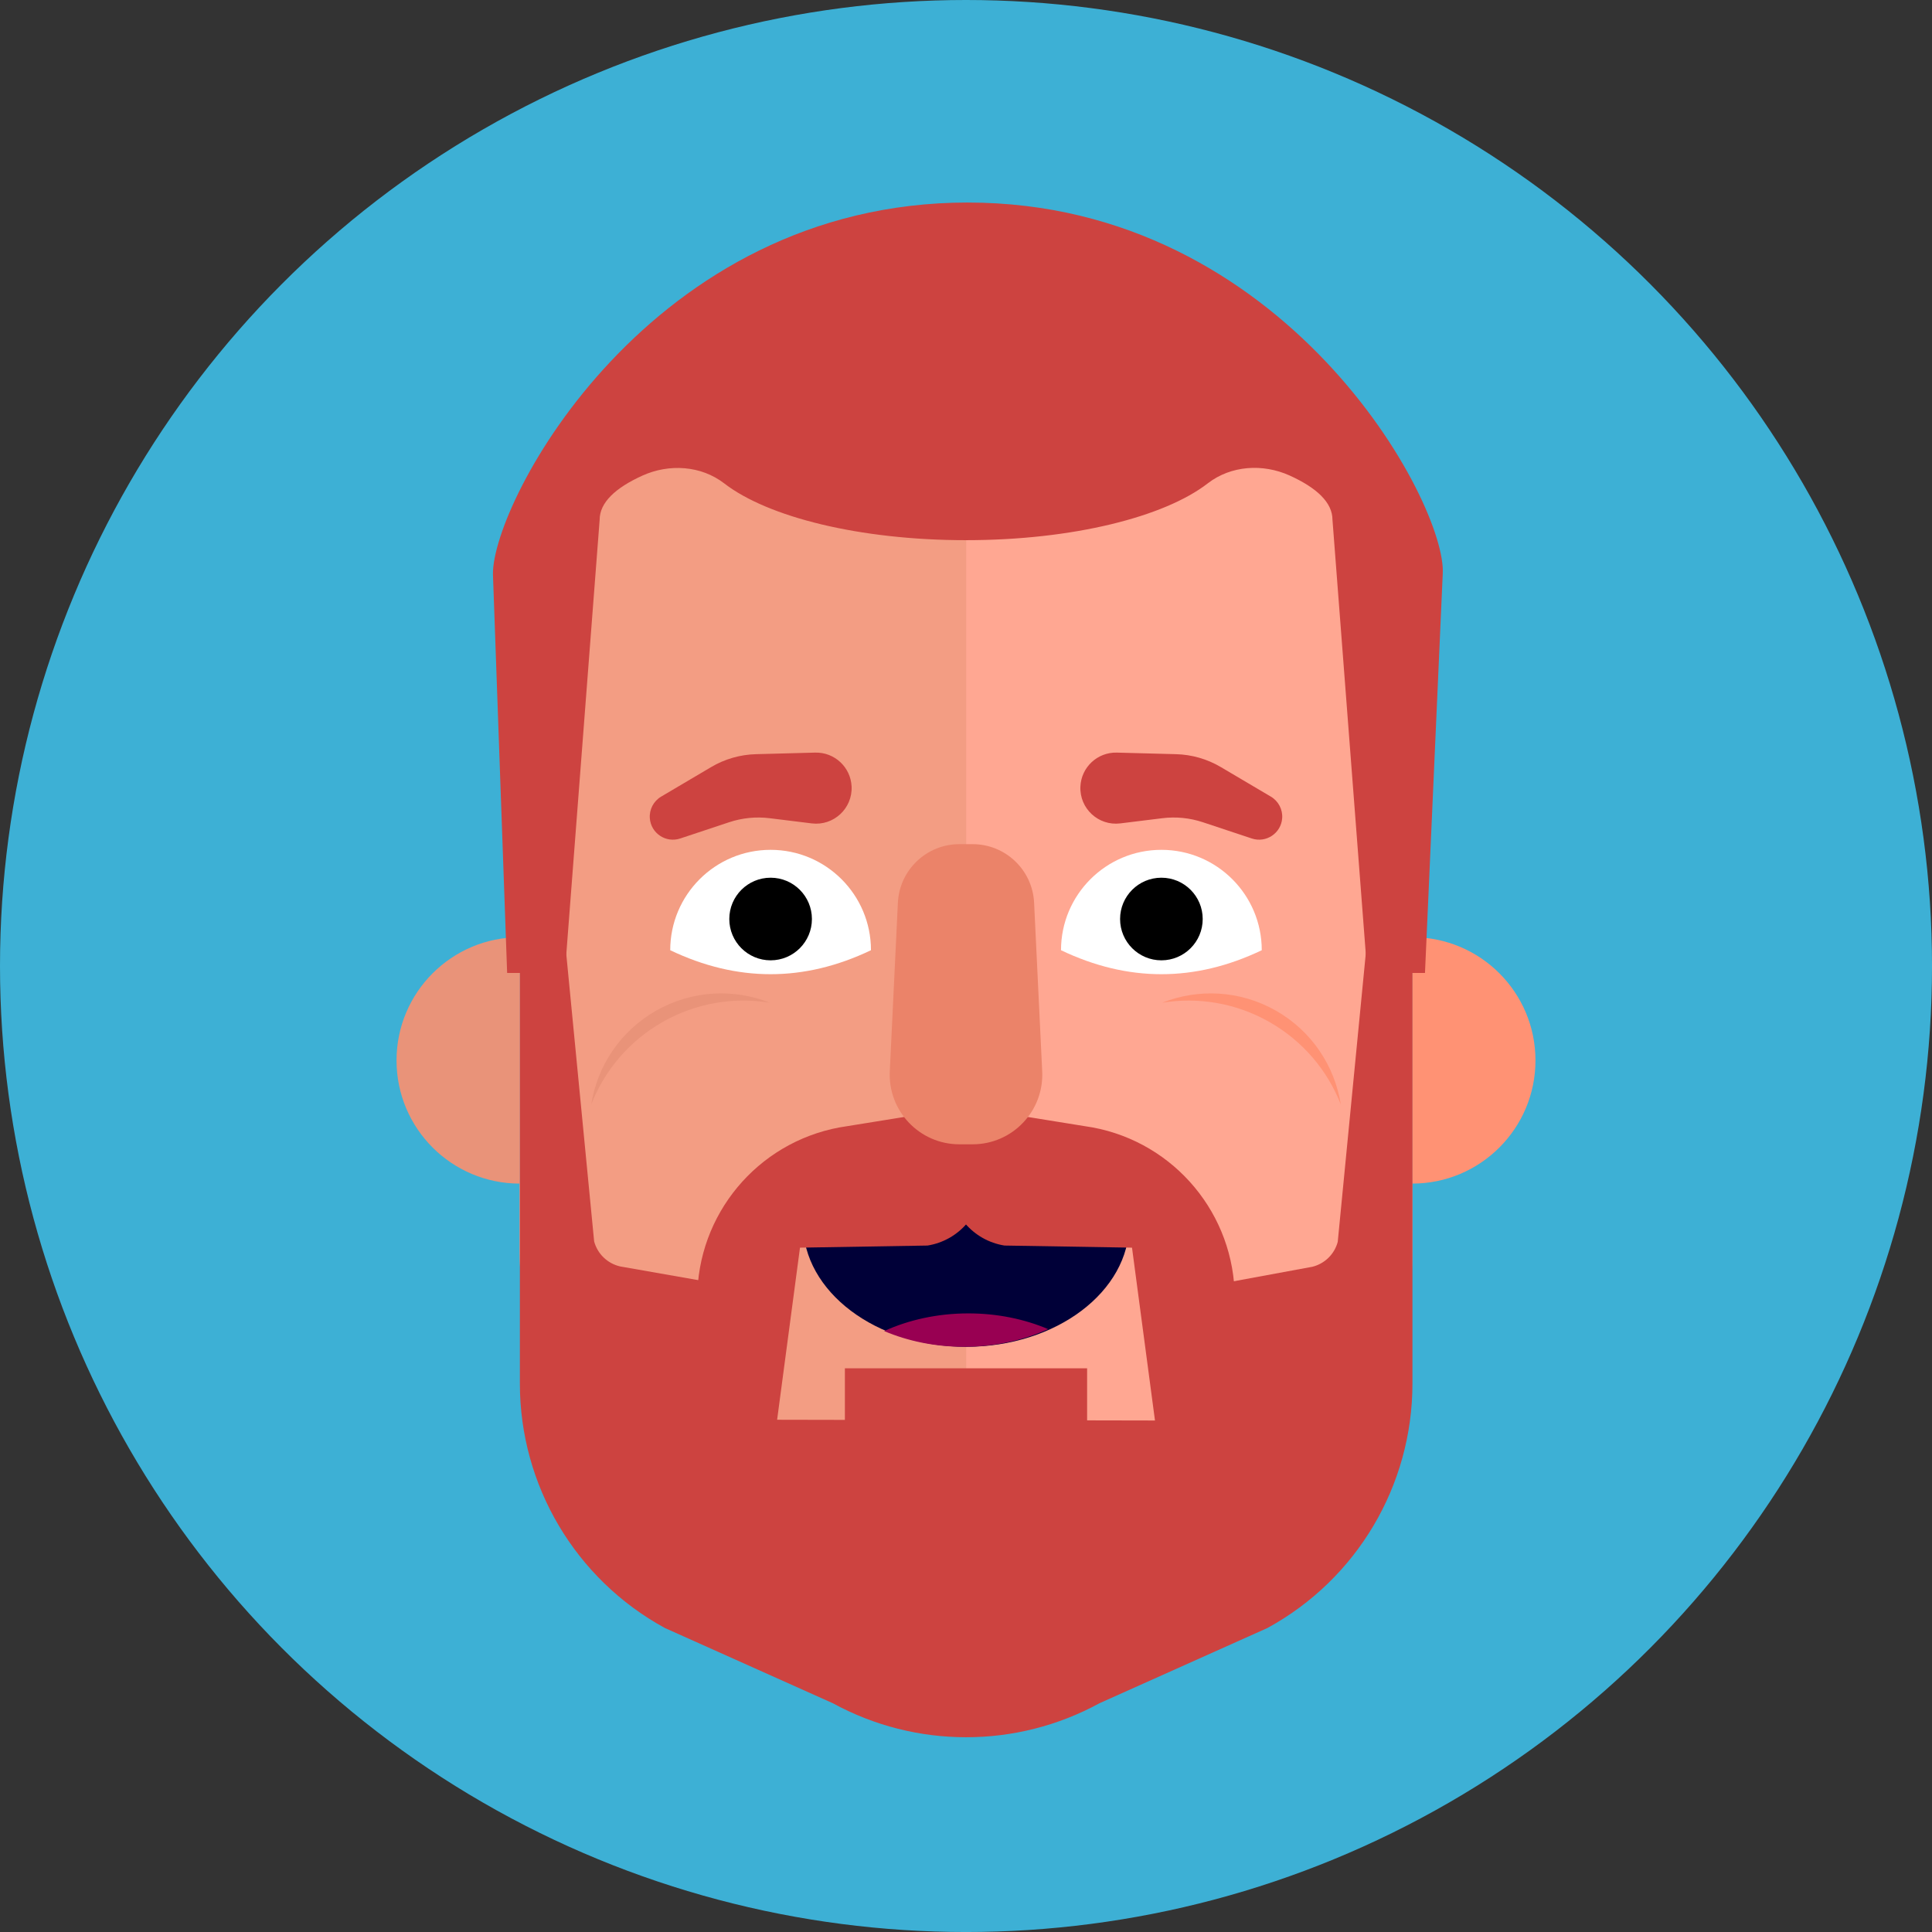 <?xml version="1.0" encoding="UTF-8"?>
<svg id="b" data-name="Layer 2" xmlns="http://www.w3.org/2000/svg" xmlns:xlink="http://www.w3.org/1999/xlink" viewBox="0 0 96.905 96.905">
  <rect x="0" y="0" width="96.905" height="96.905" fill="#333333" stroke="none"/>
  <defs>
    <style>
      .f, .g {
        fill: #fff;
      }

      .h {
        clip-path: url(#e);
      }

      .i {
        clip-path: url(#d);
      }

      .j, .k, .l, .m, .n, .o, .g, .p, .q, .r, .s {
        stroke-width: 0px;
      }

      .k {
        fill: #f39d83;
      }

      .l {
        fill: #980052;
      }

      .m {
        fill: #3db0d5;
      }

      .n {
        fill: #cd4340;
      }

      .o {
        fill: #ff9274;
      }

      .p {
        fill: #eb8369;
      }

      .q {
        fill: #ffa792;
      }

      .r {
        fill: #e99379;
      }

      .s {
        fill: #000038;
      }
    </style>
    <clipPath id="d">
      <path class="g" d="m58.253,42.626c-2.781,0-5.035,2.254-5.035,5.035,3.357,1.604,6.713,1.604,10.069,0,0-2.781-2.254-5.035-5.035-5.035Z"/>
    </clipPath>
    <clipPath id="e">
      <path class="g" d="m38.652,42.626c-2.781,0-5.035,2.254-5.035,5.035,3.357,1.604,6.713,1.604,10.069,0,0-2.781-2.254-5.035-5.035-5.035Z"/>
    </clipPath>
  </defs>
  <g id="c" data-name="Layer 1">
    <circle class="m" cx="48.453" cy="48.453" r="48.453"/>
    <g>
      <rect class="q" x="26.068" y="12.826" width="44.77" height="72.391" rx="22.385" ry="22.385"/>
      <path class="k" d="m48.461,12.826h0c-12.363,0-22.385,10.022-22.385,22.385v27.621c0,12.363,10.022,22.385,22.385,22.385h0V12.826Z"/>
      <g>
        <path class="r" d="m19.889,53.188c0,3.412,2.766,6.179,6.179,6.179v-12.357c-3.412,0-6.179,2.766-6.179,6.179Z"/>
        <path class="o" d="m77.016,53.188c0-3.412-2.766-6.179-6.179-6.179v12.357c3.412,0,6.179-2.766,6.179-6.179Z"/>
      </g>
      <g>
        <path class="s" d="m48.461,67.552c4.52,0,8.183-2.766,8.183-6.179h-16.367c0,3.412,3.664,6.179,8.183,6.179Z"/>
        <path class="l" d="m48.349,67.552c1.546,0,2.991-.324,4.224-.886-1.183-.502-2.547-.789-4.001-.789-1.546,0-2.991.324-4.224.886,1.183.502,2.547.789,4.001.789Z"/>
      </g>
      <g>
        <path class="n" d="m46.517,62.474l-6.391.106-1.5,11.286-3.653-3.49v-5.248c0-4.204,2.998-7.811,7.131-8.579l3.302-.533c2.015-.375,3.876,1.172,3.876,3.222h0c0,1.612-1.173,2.985-2.765,3.237Z"/>
        <path class="n" d="m50.388,62.474l6.391.106,1.5,11.286,3.653-3.49v-5.248c0-4.204-2.998-7.811-7.131-8.579l-3.302-.533c-2.015-.375-3.876,1.172-3.876,3.222h0c0,1.612,1.173,2.985,2.765,3.237Z"/>
      </g>
      <path class="p" d="m48.785,57.396h-.665c-2.003,0-3.596-1.68-3.489-3.68l.406-8.453c.088-1.638,1.442-2.922,3.083-2.922h.665c1.641,0,2.995,1.284,3.083,2.922l.406,8.453c.107,2-1.486,3.68-3.489,3.68Z"/>
      <g>
        <path class="r" d="m33.232,51.263c1.697-.967,3.593-1.26,5.381-.969-1.799-.713-3.893-.633-5.705.399s-2.949,2.793-3.254,4.704c.662-1.687,1.881-3.167,3.578-4.134Z"/>
        <path class="o" d="m63.674,51.263c-1.697-.967-3.593-1.26-5.381-.969,1.799-.713,3.893-.633,5.705.399s2.949,2.793,3.254,4.704c-.662-1.687-1.881-3.167-3.578-4.134Z"/>
      </g>
      <g>
        <g>
          <path class="f" d="m58.253,42.626c-2.781,0-5.035,2.254-5.035,5.035,3.357,1.604,6.713,1.604,10.069,0,0-2.781-2.254-5.035-5.035-5.035Z"/>
          <g class="i">
            <circle class="j" cx="58.253" cy="46.096" r="2.072"/>
          </g>
        </g>
        <g>
          <path class="f" d="m38.652,42.626c-2.781,0-5.035,2.254-5.035,5.035,3.357,1.604,6.713,1.604,10.069,0,0-2.781-2.254-5.035-5.035-5.035Z"/>
          <g class="h">
            <circle class="j" cx="38.652" cy="46.096" r="2.072"/>
          </g>
        </g>
      </g>
      <g>
        <path class="n" d="m40.886,37.749l-2.971.079c-.79.021-1.562.243-2.242.645l-2.512,1.484c-.38.225-.6.646-.567,1.086h0c.057.753.806,1.252,1.523,1.014l2.454-.815c.655-.218,1.351-.287,2.036-.202l2.109.26c1.096.135,2.05-.75,1.998-1.853h0c-.046-.969-.858-1.724-1.828-1.698Z"/>
        <path class="n" d="m56.019,37.749l2.971.079c.79.021,1.562.243,2.242.645l2.512,1.484c.38.225.6.646.567,1.086h0c-.057.753-.806,1.252-1.523,1.014l-2.454-.815c-.655-.218-1.351-.287-2.036-.202l-2.109.26c-1.096.135-2.05-.75-1.998-1.853h0c.046-.969.858-1.724,1.828-1.698Z"/>
      </g>
      <path class="n" d="m68.581,47.048l-1.483,15.241c-.164.617-.652,1.095-1.272,1.249l-4.857.896-1.506,6.818-21.859-.043-1.616-6.83-4.879-.857c-.635-.144-1.14-.627-1.308-1.257l-1.476-15.216h-2.249v22.352c0,5.108,2.79,9.809,7.273,12.256l8.423,3.773c4.169,2.275,9.209,2.275,13.377,0l8.423-3.773c4.484-2.447,7.273-7.147,7.273-12.256v-22.352h-2.265Z"/>
      <rect class="n" x="42.378" y="68.631" width="12.149" height="4.114"/>
      <path class="n" d="m48.546,10.158c-15.956,0-23.855,15.012-23.821,18.639l.712,20.003h2.895l1.745-22.729c0-.866.795-1.604,2.146-2.216,1.339-.606,2.943-.507,4.106.393,2.179,1.684,6.783,2.846,12.123,2.846,5.343,0,9.951-1.164,12.127-2.85,1.162-.9,2.766-1,4.105-.394,1.354.613,2.15,1.352,2.15,2.222l1.745,22.729h2.895l.89-20.003c.229-3.511-7.863-18.639-23.819-18.639Z"/>
    </g>
  </g>
</svg>